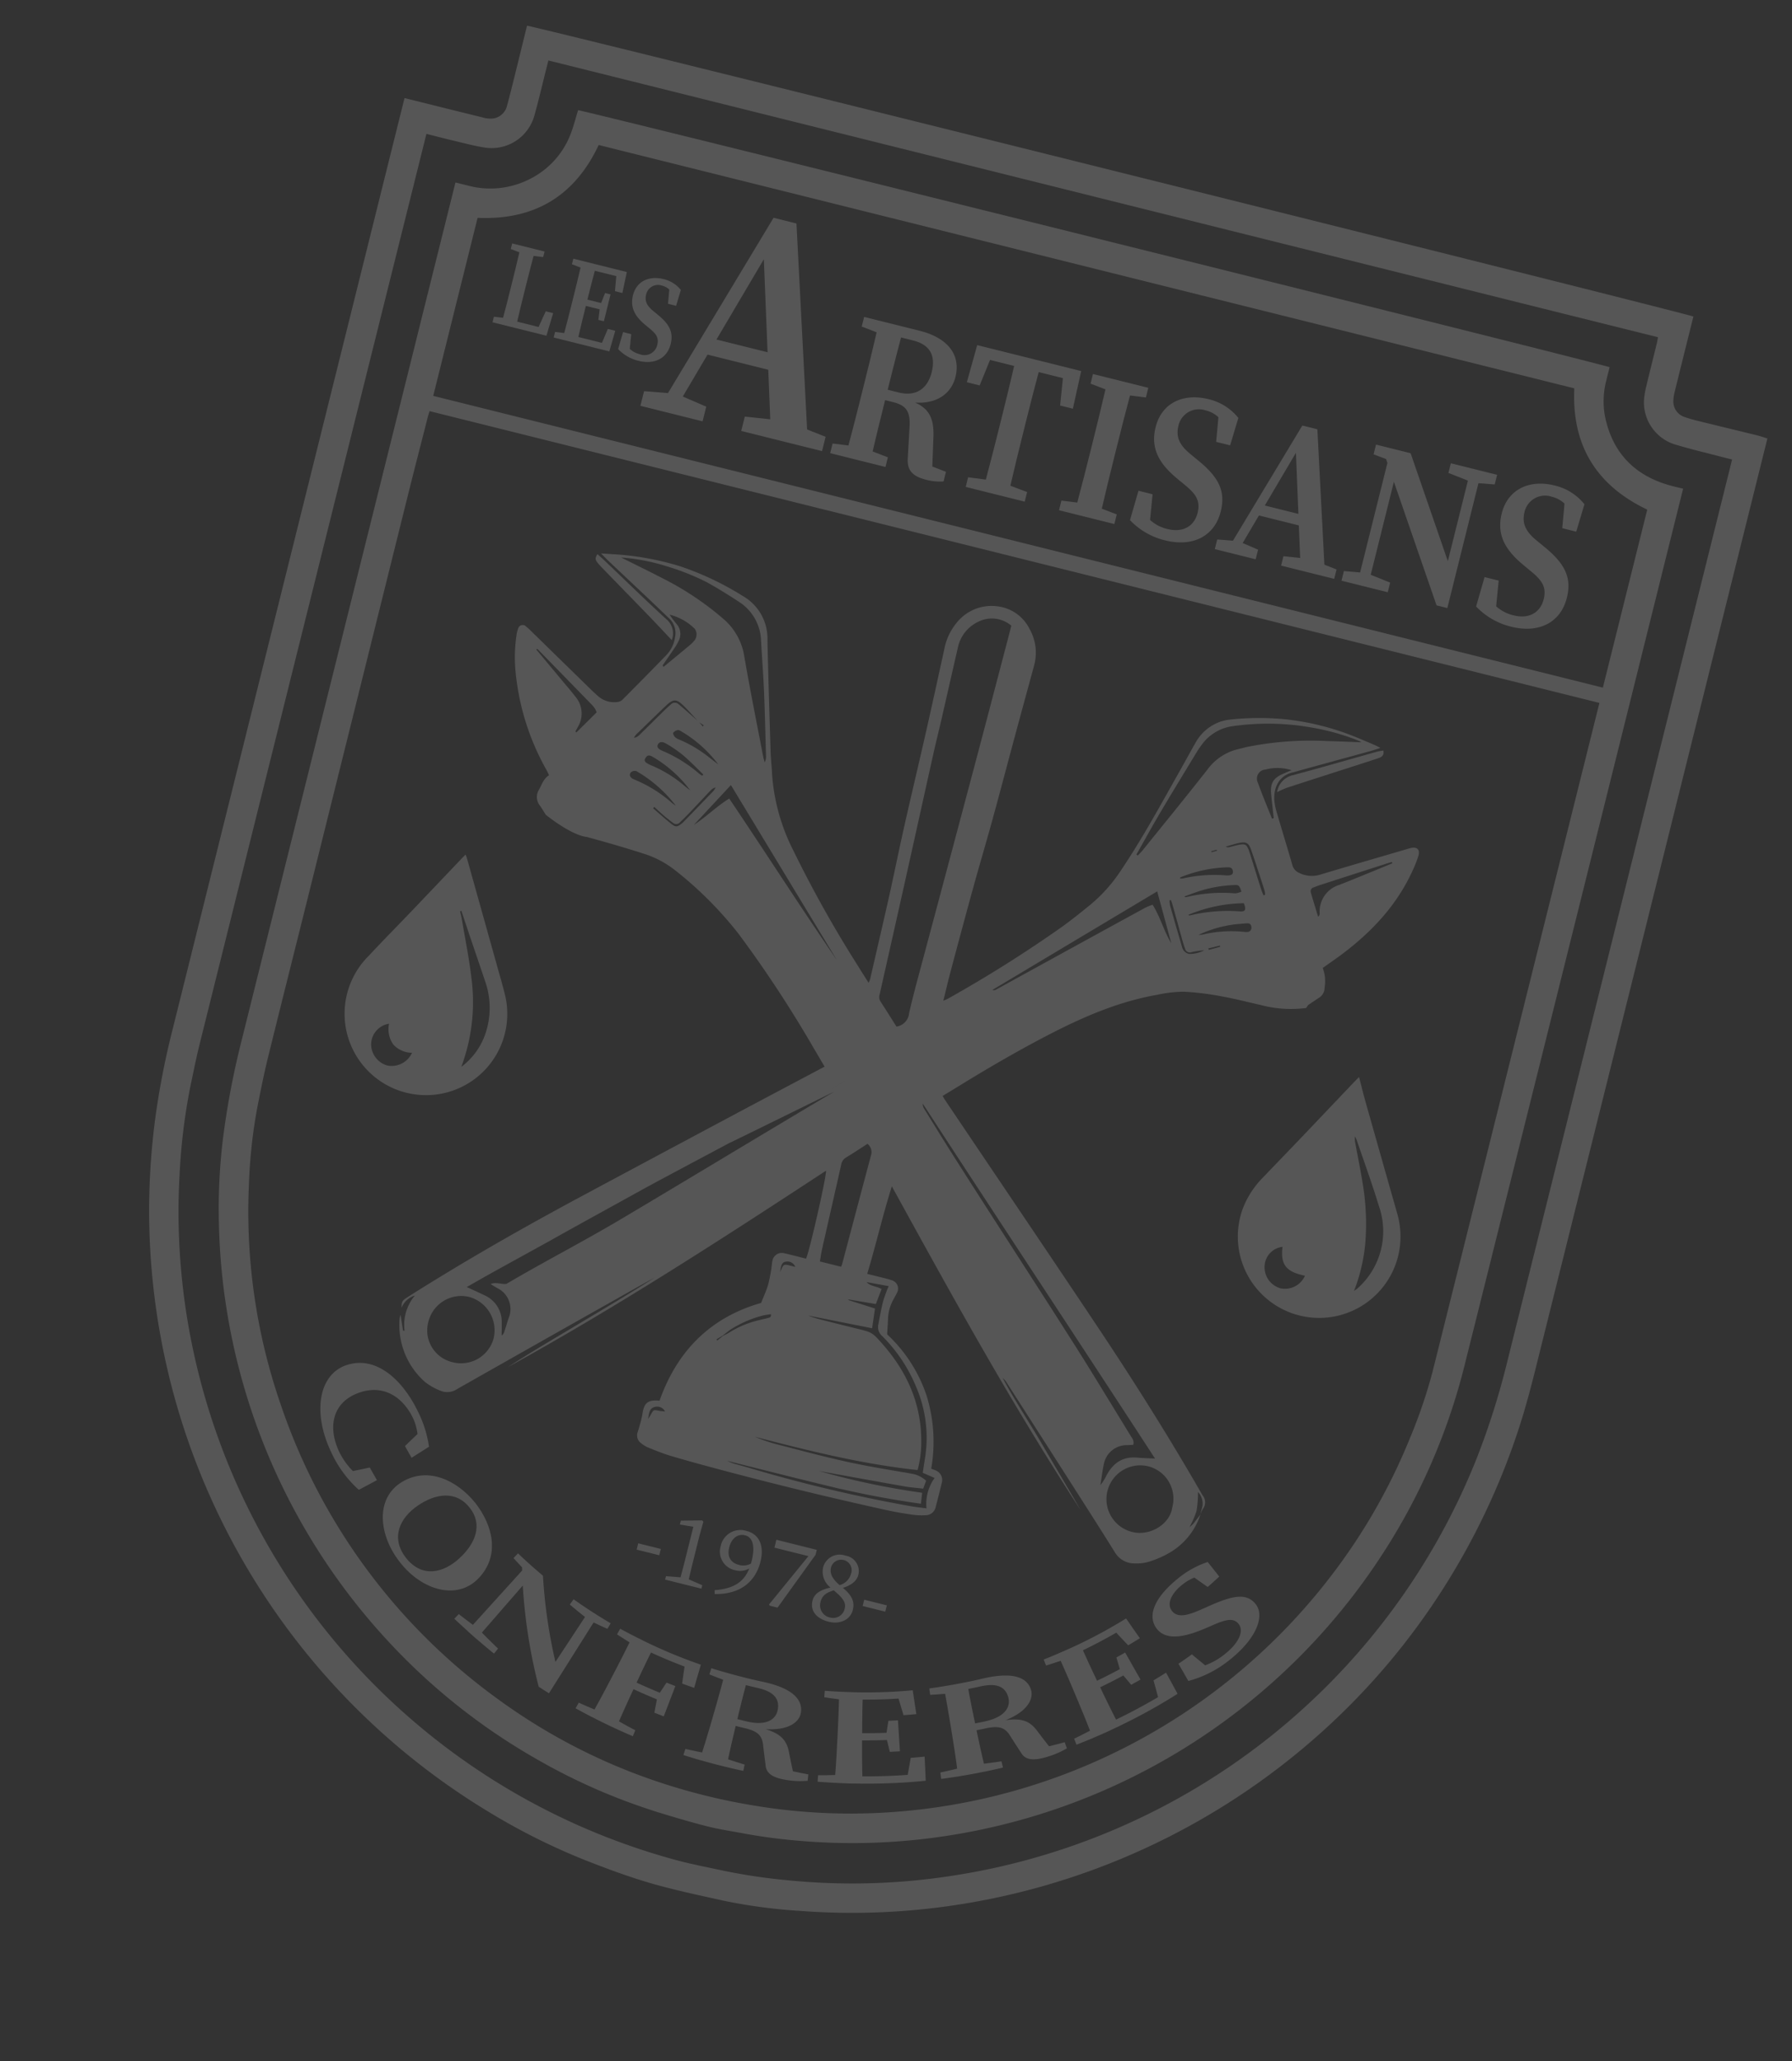 <svg xmlns="http://www.w3.org/2000/svg" xmlns:xlink="http://www.w3.org/1999/xlink" width="333.02" height="382.888" viewBox="0 0 333.02 382.888">
  <rect x="0" y="0" width="333.02" height="382.888" fill="#333333" stroke="none"/>
  <defs>
    <clipPath id="clip-path">
      <rect id="Rectangle_1" data-name="Rectangle 1" width="261.056" height="329.521" fill="#fff"/>
    </clipPath>
  </defs>
  <g id="logo_fond" data-name="logo fond" transform="translate(79.718) rotate(14)" opacity="0.172">
    <path id="Tracé_1" data-name="Tracé 1" d="M83.389,210.849h4.33v1.206h-4.33ZM93.9,203.844l.265.189-.076,2.693v5.48l.03,2.868,2.7.447v.659H89.868v-.659l2.683-.447.03-2.868v-6.816l-2.523.207v-.753Zm8.138,7.5a3.53,3.53,0,0,1-3.654-3.692,3.742,3.742,0,0,1,3.993-3.9c2.428,0,3.878,1.9,3.878,4.9,0,3.578-1.9,6.76-6.8,7.908l-.189-.7c3.434-1.129,4.921-2.851,5.279-5.472A3.494,3.494,0,0,1,102.036,211.34Zm.47-1.13a3,3,0,0,0,2.12-.778l.008-.446c0-3.051-.941-4.388-2.354-4.388-1.242,0-2.3.979-2.3,2.88C99.982,209.418,101.094,210.21,102.506,210.21Zm12.147-4.708h-6.513V204h7.739v.941L111.4,216.178h-1.487l-.189-.189Zm5.4,4.673a3.716,3.716,0,0,1-2.247-3.3,3.178,3.178,0,0,1,3.484-3.126,2.91,2.91,0,0,1,3.2,2.919c0,.863-.489,1.979-2.195,3,1.863.921,2.779,1.871,2.779,3.553,0,1.883-1.676,3.2-3.8,3.2-2.241,0-3.88-1.036-3.88-3.069C117.387,211.984,118.311,211.052,120.049,210.175Zm-1.156,3.067a2.3,2.3,0,0,0,2.41,2.354,2.187,2.187,0,0,0,2.241-2.279c0-1.09-.67-1.763-2.794-2.784C119.521,211.277,118.893,211.968,118.893,213.241Zm4.238-6.535a1.953,1.953,0,1,0-3.9-.207c0,.979.47,1.889,2.346,2.828A3.021,3.021,0,0,0,123.131,206.706Zm3.542,4.143H131v1.206h-4.332Z" transform="translate(23.699 57.905)" fill="#fff"/>
    <g id="Groupe_18" data-name="Groupe 18">
      <g id="Groupe_17" data-name="Groupe 17" clip-path="url(#clip-path)">
        <path id="Tracé_2" data-name="Tracé 2" d="M28.717,45.127h-4.1c-.035-1.912-.036-3.805-.036-5.427V38.308c0-1.93.008-3.858.041-5.77l1.786-.216V31.254H20.2v1.068l1.7.208c.033,1.907.042,3.836.042,5.778v1.229c0,1.731,0,3.628-.036,5.535L20.2,45.28v1.068H30.524l.2-4.37H29.3Z" transform="translate(5.741 8.882)" fill="#fff"/>
        <path id="Tracé_3" data-name="Tracé 3" d="M38.269,45.144H33.747c-.035-1.929-.042-3.881-.042-5.945h2.639l.248,1.96h1.049V36.018H36.592L36.328,38H33.7c0-1.87.009-3.716.042-5.535h4.117l.428,2.771h1.422l-.141-3.984H29.323v1.068l1.7.208c.033,1.925.042,3.858.042,5.778v.986c0,1.953-.009,3.881-.042,5.778l-1.7.208v1.068H39.978l.143-3.984H38.7Z" transform="translate(8.333 8.882)" fill="#fff"/>
        <path id="Tracé_4" data-name="Tracé 4" d="M48.023,42.36c0-2.222-1.052-3.508-3.692-4.744l-.876-.417c-1.342-.62-2.079-1.354-2.079-2.67A2.258,2.258,0,0,1,43.812,32.2a3.079,3.079,0,0,1,1.515.387l.407,2.624h1.549l.144-3.074a5.8,5.8,0,0,0-3.583-1.181c-2.837,0-4.809,1.626-4.809,4.3,0,2.421,1.4,3.756,3.639,4.825l.818.393c1.492.69,2.152,1.291,2.152,2.627a2.416,2.416,0,0,1-2.714,2.467,4.23,4.23,0,0,1-2.066-.509l-.4-2.728H38.9l-.122,3.285a7.7,7.7,0,0,0,4.184,1.2c3.137,0,5.061-1.772,5.061-4.457" transform="translate(11.021 8.798)" fill="#fff"/>
        <path id="Tracé_5" data-name="Tracé 5" d="M63.836,18.5H59.452L48.29,54.845l-4.4.727v2.81H55.8v-2.81L51.115,54.8l2.577-8.667H65.327l2.584,8.838-4.712.661v2.746H78.676V55.636l-3.664-.487ZM54.622,43.011l4.938-16.6,4.853,16.6Z" transform="translate(12.473 5.259)" fill="#fff"/>
        <path id="Tracé_6" data-name="Tracé 6" d="M90.136,48.023c-.682-3.393-1.89-5.1-4.894-5.629,4.335-.809,6.115-3.571,6.115-6.43,0-4.22-3.11-6.718-8.564-6.718h-10.6v1.847l2.943.36c.059,3.326.073,6.665.073,9.981v1.705c0,3.375-.014,6.7-.072,9.983l-2.945.358v1.847H82.782V53.481l-3.006-.366c-.055-3.2-.06-6.44-.06-9.816h1.511c2.5,0,3.585.882,4.107,3.792l1.041,5.471c.383,2.444,1.744,3.245,4.335,3.245a9.782,9.782,0,0,0,3.2-.479V53.481l-2.7-.338Zm-10.421-6.71c0-3.552.005-6.793.064-10.027h2.269c3.254,0,4.811,1.664,4.811,4.894,0,2.853-1.441,5.133-5.082,5.133Z" transform="translate(20.517 8.312)" fill="#fff"/>
        <path id="Tracé_7" data-name="Tracé 7" d="M101.436,29.247H89.1L88.9,36.4h2.457l.723-5.061H96.7c.06,3.363.074,6.738.074,10.092v1.705c0,3.366-.014,6.687-.072,9.958l-3.3.384v1.845h11.3V53.482L101.4,53.1c-.058-3.32-.072-6.653-.072-9.974V41.435c0-3.412.014-6.779.073-10.092h4.64l.723,5.061h2.445l-.191-7.157Z" transform="translate(25.264 8.312)" fill="#fff"/>
        <path id="Tracé_8" data-name="Tracé 8" d="M109.232,29.247h-2.91v1.848l2.943.358c.058,3.326.072,6.665.072,9.982v1.705c0,3.374-.014,6.7-.072,9.982l-2.943.36v1.845h10.6V53.482l-2.956-.357c-.058-3.327-.072-6.669-.072-10V41.435c0-3.375.014-6.7.072-9.985l2.956-.356V29.247h-7.69Z" transform="translate(30.216 8.312)" fill="#fff"/>
        <path id="Tracé_9" data-name="Tracé 9" d="M126.232,40.238l-1.512-.72c-2.322-1.071-3.594-2.339-3.594-4.614a3.9,3.9,0,0,1,4.208-4.02,5.3,5.3,0,0,1,2.618.659l.7,4.542h2.676l.249-5.313a10.008,10.008,0,0,0-6.191-2.041c-4.9,0-8.31,2.809-8.31,7.432,0,4.184,2.421,6.493,6.289,8.338l1.413.678c2.58,1.192,3.718,2.231,3.718,4.541,0,2.59-1.775,4.262-4.687,4.262a7.251,7.251,0,0,1-3.566-.849l-.7-4.744h-2.7l-.211,5.677a13.31,13.31,0,0,0,7.23,2.069c5.421,0,8.744-3.062,8.744-7.7,0-3.84-1.818-6.061-6.379-8.2" transform="translate(33.148 8.165)" fill="#fff"/>
        <path id="Tracé_10" data-name="Tracé 10" d="M142.667,29.15h-2.882l-7.337,23.882-2.891.478v1.847h7.826V53.51l-3.078-.5,1.694-5.7h7.646l1.7,5.808-3.095.435v1.8h10.171v-1.8l-2.408-.32Zm-6.056,16.105,3.245-10.909,3.19,10.909Z" transform="translate(36.82 8.284)" fill="#fff"/>
        <path id="Tracé_11" data-name="Tracé 11" d="M166.749,29.247h-3.858v1.848l3.858.509V47.025L155.187,29.247h-6.626v1.861l2.461.291.416.64v20.97l-2.988.474v1.845h8.86V53.482l-3.858-.53V35.136L166.7,55.5h2.066V31.592l2.987-.5V29.247h-5Z" transform="translate(42.189 8.312)" fill="#fff"/>
        <path id="Tracé_12" data-name="Tracé 12" d="M177.847,40.238l-1.511-.72c-2.322-1.071-3.593-2.339-3.593-4.614a3.9,3.9,0,0,1,4.208-4.02,5.306,5.306,0,0,1,2.618.659l.7,4.542h2.678l.249-5.313a10.018,10.018,0,0,0-6.192-2.041c-4.9,0-8.31,2.809-8.31,7.432,0,4.184,2.422,6.493,6.29,8.338l1.411.678c2.581,1.192,3.719,2.231,3.719,4.541,0,2.59-1.776,4.262-4.687,4.262a7.251,7.251,0,0,1-3.566-.849l-.7-4.744h-2.7l-.209,5.677a13.3,13.3,0,0,0,7.229,2.069c5.421,0,8.745-3.062,8.745-7.7,0-3.84-1.818-6.061-6.38-8.2" transform="translate(47.817 8.165)" fill="#fff"/>
        <path id="Tracé_13" data-name="Tracé 13" d="M42.8,213.561a13.151,13.151,0,0,1-3.245-2.749c-3.273-3.889-3.567-8.589.6-11.495,4.188-2.918,8.279-1.324,11.022,1.9a9.516,9.516,0,0,1,1.605,2.767c-.578.9-1.154,1.811-1.718,2.726q.85.925,1.718,1.82,1.321-1.391,2.647-2.78a21.665,21.665,0,0,0-3.619-5.894c-4.247-5.055-9.991-8.1-14.776-5.2-4.771,2.878-4.27,10.135,1.067,16.558a21.293,21.293,0,0,0,6.608,5.459q1.42-1.279,2.834-2.561-.938-.963-1.857-1.955c-.957.476-1.924.939-2.892,1.4" transform="translate(9.594 55.001)" fill="#fff"/>
        <path id="Tracé_14" data-name="Tracé 14" d="M66.662,223.441c2.95-5.1.2-10.227-3.95-13.458-4.181-3.169-10.094-4.552-14.16-.5-4.175,4.163-1.83,10.718,3.326,14.645,5.133,3.976,11.913,4.294,14.784-.687m-4.337-2.762c-2.22,3.352-5.789,5.256-9.607,2.353-3.794-2.95-2.945-6.953-.28-9.963,2.678-3.036,6.237-4.482,9.44-2,3.219,2.452,2.68,6.23.447,9.607" transform="translate(13.188 58.823)" fill="#fff"/>
        <path id="Tracé_15" data-name="Tracé 15" d="M85.485,223.956c.925.187,1.849.37,2.775.529.113-.384.227-.767.34-1.151q-1.863-.547-3.7-1.175l-.339-.114q-1.876-.645-3.727-1.368-.222.559-.442,1.116c1.086.544,2.19,1.058,3.3,1.56l-3.317,9.429A94.963,94.963,0,0,1,74.252,217.8q-2.787-1.352-5.5-2.9-.3.526-.6,1.05c.645.44,1.3.858,1.961,1.283.05.187.1.375.157.562l-6.442,12.018c-1.012-.424-2.021-.851-3.024-1.309l-.6,1.04c.962.553,1.94,1.067,2.916,1.587l-.012.022c.4.212.794.415,1.192.622l.38.2c.137.071.272.144.41.213l.005-.012c1.27.645,2.545,1.275,3.835,1.867.167-.363.336-.726.5-1.089-1.228-.691-2.439-1.414-3.637-2.152q2.633-5.161,5.264-10.322A98.576,98.576,0,0,0,78.473,238q1.071.374,2.148.724.547-1.66,1.093-3.321,1.886-5.723,3.77-11.446" transform="translate(17.111 61.071)" fill="#fff"/>
        <path id="Tracé_16" data-name="Tracé 16" d="M88.619,222.811c-1.268-.285-2.534-.577-3.79-.916l-.316,1.157c.867.315,1.747.591,2.622.88-.456,2.121-.953,4.243-1.46,6.346-.086.358-.173.718-.259,1.077-.511,2.12-1.03,4.211-1.587,6.258-1.049-.169-2.1-.325-3.145-.526l-.316,1.157c1.024.276,2.052.534,3.082.781v0c.073.017.148.03.221.046q2.24.53,4.5.963c.123.023.244.055.367.078v-.005c1.131.214,2.264.416,3.4.595q.094-.591.19-1.184c-1.124-.262-2.235-.569-3.348-.867.344-2.1.738-4.221,1.171-6.458q2.333.445,4.68.785.062,1.258.136,2.514.928.129,1.858.241l.732-5.983q-.876-.1-1.75-.226-.374,1.065-.756,2.127-2.329-.333-4.642-.778c.4-2.056.805-4.084,1.243-6.072q3.327.63,6.686,1.021c.107,1.058.211,2.118.333,3.176q1.179.129,2.359.231.077-2.238.163-4.473a94.048,94.048,0,0,1-9.768-1.391c-.871-.171-1.738-.362-2.6-.557" transform="translate(22.84 63.061)" fill="#fff"/>
        <path id="Tracé_17" data-name="Tracé 17" d="M117.615,239.163c-.511-1.047-1.021-2.095-1.51-3.148-.957-2.128-2.274-3.062-5.315-3.219,4.329-.795,5.86-2.883,5.618-4.7-.369-2.737-3.4-3.909-8.388-3.708-1.307.049-2.615.05-3.923.045q-.965,0-1.93-.028c-1.3-.032-2.593-.072-3.889-.157l-.08,1.2c.907.137,1.82.238,2.73.349-.027,2.169-.092,4.346-.175,6.506-.014.37-.028.74-.04,1.108-.083,2.179-.177,4.329-.318,6.445-1.057.039-2.114.091-3.173.1-.026.4-.054.8-.08,1.2,1.053.069,2.107.121,3.162.161v0c.089,0,.177,0,.267,0q2.279.079,4.563.067c.1,0,.2.005.3,0v0c1.074-.009,2.148-.03,3.222-.069l-.048-1.2c-1.076-.039-2.148-.123-3.221-.194-.077-2.073-.108-4.171-.125-6.362.507,0,1.018.005,1.526-.005,2.527-.063,3.639.425,4.3,2.283q.653,1.739,1.336,3.471c.521,1.549,2.051,1.978,4.866,1.66a15.107,15.107,0,0,0,3.421-.762l-.177-1.187c-.973.069-1.943.1-2.914.141m-12.368-6.9c-.017-2.306-.024-4.413.013-6.515.705-.005,1.411.005,2.115-.017,3.024-.1,4.555.831,4.731,2.929.154,1.834-1.155,3.474-4.8,3.588-.686.019-1.372.009-2.057.014" transform="translate(27.607 63.73)" fill="#fff"/>
        <path id="Tracé_18" data-name="Tracé 18" d="M135.692,231.717q-1.217.441-2.443.851c.087,1.063.154,2.13.226,3.2q-4.014,1.312-8.107,2.305c-.579-2.089-1.116-4.217-1.668-6.472,1.495-.362,2.983-.753,4.463-1.181.349.668.7,1.334,1.053,2q.9-.266,1.8-.548-.875-2.751-1.75-5.5-.848.266-1.7.516.1,1.123.2,2.249-2.179.63-4.379,1.158c-.5-2.044-.981-4.067-1.416-6.067q3.238-.786,6.426-1.8c.544.926,1.086,1.853,1.645,2.771q1.135-.37,2.26-.769-.865-2.067-1.721-4.136a93.073,93.073,0,0,1-9.393,2.744c-.873.207-1.749.39-2.626.573-1.269.262-2.54.518-3.818.728.065.394.132.788.2,1.183.914-.072,1.83-.184,2.746-.281.473,2.118.908,4.252,1.327,6.375.072.362.144.726.214,1.088.422,2.139.826,4.255,1.175,6.346-1.024.279-2.042.569-3.073.818l.2,1.183c1.043-.171,2.083-.361,3.122-.561v0c.085-.015.168-.039.253-.055.765-.149,1.529-.3,2.292-.467.614-.134,1.224-.288,1.835-.431.232-.055.469-.1.7-.153l0-.012c2.639-.64,5.26-1.368,7.853-2.2q1.709-.551,3.4-1.16-.634-2.148-1.282-4.292" transform="translate(32.608 62.607)" fill="#fff"/>
        <path id="Tracé_19" data-name="Tracé 19" d="M153.53,225.833c-.922-.718-1.842-1.438-2.744-2.173-1.794-1.5-3.416-1.755-6.289-.562,3.652-2.622,4.18-5.209,3.175-6.745-1.51-2.315-4.827-2.006-9.332.353-1.184.615-2.386,1.184-3.592,1.745q-.888.414-1.784.808c-1.2.529-2.408,1.052-3.628,1.528l.439,1.116c.887-.262,1.767-.566,2.651-.857.905,1.974,1.777,3.972,2.63,5.963.145.34.292.681.437,1.02.859,2.006,1.7,3.991,2.472,5.966-.952.489-1.9.991-2.864,1.451l.439,1.117q1.491-.582,2.965-1.211v0c.082-.035.162-.076.244-.11q2.125-.907,4.219-1.91c.091-.044.185-.081.276-.126v0c.984-.475,1.964-.961,2.936-1.467q-.279-.532-.556-1.063c-1.011.435-2.033.824-3.051,1.226-.958-1.842-1.887-3.727-2.841-5.7.466-.225.937-.435,1.4-.668,2.3-1.157,3.535-1.206,4.943.185q1.345,1.287,2.72,2.553c1.143,1.171,2.739.887,5.206-.656a15.772,15.772,0,0,0,2.837-2.223q-.335-.5-.672-1c-.871.5-1.755.961-2.636,1.433m-12.476-1.7c-.624.316-1.258.6-1.886.905-1.006-2.079-1.917-3.98-2.784-5.9.647-.312,1.3-.607,1.94-.935,2.742-1.409,4.555-1.247,5.616.575.931,1.59.421,3.656-2.886,5.351" transform="translate(36.757 61.036)" fill="#fff"/>
        <path id="Tracé_20" data-name="Tracé 20" d="M165.127,212.675c.534.931,1.054,1.872,1.576,2.811q-3.186,3.126-6.567,5.937c-1.433-1.631-2.842-3.316-4.32-5.107q1.855-1.539,3.65-3.173c.611.444,1.221.887,1.836,1.325q.726-.67,1.442-1.356l-3.981-4.184q-.676.649-1.363,1.282.576.973,1.143,1.953-1.761,1.608-3.583,3.114c-1.341-1.626-2.652-3.241-3.913-4.857q2.678-2.223,5.218-4.672c.9.586,1.806,1.172,2.72,1.744q.9-.884,1.782-1.8-1.691-1.47-3.372-2.947a91.508,91.508,0,0,1-7.587,6.965c-.72.591-1.452,1.16-2.187,1.726-1.066.822-2.136,1.637-3.23,2.407q.345.491.688.982c.817-.479,1.618-1,2.425-1.508,1.346,1.705,2.665,3.443,3.962,5.178.222.3.443.592.665.889,1.307,1.746,2.585,3.48,3.805,5.218-.83.719-1.65,1.451-2.5,2.143l.688.982q1.341-.942,2.656-1.931v0c.072-.054.141-.114.213-.168.646-.487,1.291-.976,1.928-1.478.514-.406,1.017-.831,1.526-1.247.191-.158.39-.3.58-.46l-.008-.009c2.181-1.812,4.311-3.711,6.372-5.72q1.358-1.323,2.678-2.7-1.51-1.657-3.028-3.3-.948,1-1.916,1.961" transform="translate(41.035 57.62)" fill="#fff"/>
        <path id="Tracé_21" data-name="Tracé 21" d="M175.958,197.2c-2.121-1.354-4.42-.249-8.48,2.981q-.678.528-1.361,1.042c-2.08,1.581-3.582,2.075-4.717,1.134-1.265-1.066-.809-3.106.642-5.044a8.89,8.89,0,0,1,1.943-1.94c.943.37,1.884.738,2.832,1.094q.823-1.181,1.616-2.395-1.37-1.058-2.743-2.109a17.322,17.322,0,0,0-4.73,4.463c-2.951,3.937-3.894,7.606-1.684,9.662,2,1.822,4.874.958,8.49-1.7q.659-.485,1.315-.988c2.368-1.853,3.659-2.577,4.893-1.712,1.381.949,1.071,3.353-1.049,6.1a12.712,12.712,0,0,1-3.053,2.914c-.961-.455-1.921-.911-2.873-1.379q-.99,1.165-2.009,2.294,1.287,1.329,2.565,2.663a20.841,20.841,0,0,0,6.512-5.681c4-5.2,4.439-9.837,1.89-11.393" transform="translate(44.92 54.554)" fill="#fff"/>
        <path id="Tracé_22" data-name="Tracé 22" d="M261.047,20.14V18.854c-.76-.039-1.406-.1-2.053-.1-3.718.013-7.437.048-11.154.058-.9,0-1.8-.015-2.692-.1a3.014,3.014,0,0,1-2.749-2.4,7.665,7.665,0,0,1-.168-1.7c-.013-4.371-.008-8.744-.008-13.115V.207C240.747-.081,20.168-.065,18.84.224c0,.407,0,.848,0,1.288.009,2.819.026,5.638.026,8.458,0,1.879,0,3.759-.039,5.638a3.1,3.1,0,0,1-1.956,2.874,5.137,5.137,0,0,1-2.034.27c-4.536.026-9.07.019-13.606.022-.356,0-.713,0-1.232,0v1.666q.006,23.535.013,47.07.006,64.6.022,129.2A148.142,148.142,0,0,0,.91,213.941a133.292,133.292,0,0,0,2.856,16.135A130.612,130.612,0,0,0,92.576,324a119.655,119.655,0,0,0,19.214,4.252c4.243.557,8.514,1.036,12.785,1.2,4.645.176,9.308-.006,13.959-.123a99.967,99.967,0,0,0,14.221-1.594,128.5,128.5,0,0,0,24.972-6.905,131.014,131.014,0,0,0,61.429-49.3,128.805,128.805,0,0,0,15.15-30.922,130.987,130.987,0,0,0,6.435-32.562c.254-3.7.306-7.428.307-11.143q.019-88.376,0-176.754M254.511,215.35A125.307,125.307,0,0,1,177.573,315a120.674,120.674,0,0,1-28.146,7.727,108.233,108.233,0,0,1-12.3,1.206c-3.142.1-6.29.28-9.43.2A125.128,125.128,0,0,1,17.722,253.057,122.874,122.874,0,0,1,7.812,222.9,110.359,110.359,0,0,1,5.8,206.514c-.1-2.693-.232-5.387-.232-8.08q-.021-86.179-.01-172.356v-1.83c2.12,0,4.039.019,5.957-.006,1.754-.022,3.519.006,5.261-.162A8.244,8.244,0,0,0,24.2,16.127c.091-3.062.036-6.128.046-9.192,0-.44,0-.881,0-1.407H236.767c.023.425.064.853.067,1.28.012,2.738-.005,5.476.031,8.214a13.939,13.939,0,0,0,.248,2.679,8.2,8.2,0,0,0,7.224,6.367c3.176.185,6.367.122,9.552.166.524.006,1.048,0,1.738,0v44.69q0,64.234,0,128.47a141.118,141.118,0,0,1-1.117,17.956" transform="translate(0 0)" fill="#fff"/>
        <path id="Tracé_23" data-name="Tracé 23" d="M245.235,30.267V28.835c-.966,0-1.775.022-2.583,0-6.838-.216-11.808-3.353-14.767-9.549a15.349,15.349,0,0,1-1.364-6.543c-.009-.842,0-1.685,0-2.5-2.12-.265-196.631-.187-197.55.05-.074,1.431-.086,2.859-.234,4.273a15.6,15.6,0,0,1-5.729,10.6A16.118,16.118,0,0,1,12.35,28.834c-.687.005-1.374,0-2.245,0v1.657q0,17.038.005,34.077,0,64.662-.008,129.324a152.864,152.864,0,0,0,.922,16.62,105.755,105.755,0,0,0,2.766,14.913,117.793,117.793,0,0,0,48.727,68.693A115.33,115.33,0,0,0,95.759,309.4a111.5,111.5,0,0,0,18.23,3.576c2.148.227,4.3.423,6.463.533,3.015.154,6.037.286,9.056.292,2.16,0,4.321-.213,6.481-.339A104.6,104.6,0,0,0,147.05,312.2a114.324,114.324,0,0,0,20.586-5.362,117.754,117.754,0,0,0,71.35-72.716,115.64,115.64,0,0,0,6.235-37.384q.058-77.716.015-155.434ZM15.687,34.216c10.25-2.089,16.507-8.188,18.563-18.575H221.107c2.064,10.343,8.283,16.489,18.6,18.578V68.3H15.687ZM239.77,72.6q0,63.254-.032,126.509a93.574,93.574,0,0,1-1.1,13.163,109.363,109.363,0,0,1-6.963,25.816A112.692,112.692,0,0,1,155.2,304.918a108.628,108.628,0,0,1-17.352,2.951,114.023,114.023,0,0,1-15.3.365,109.281,109.281,0,0,1-37.117-8.15A111.618,111.618,0,0,1,33.543,257a109.675,109.675,0,0,1-15.657-38.313,95.655,95.655,0,0,1-1.961-14.54c-.143-3.018-.289-6.038-.3-9.059-.031-10.828.005-21.657,0-32.485q-.013-37.326-.039-74.654c0-5.189.044-10.379.072-15.568,0-.36.035-.72.059-1.17H239.77V72.6" transform="translate(2.871 2.862)" fill="#fff"/>
        <path id="Tracé_24" data-name="Tracé 24" d="M35.877,98.311a45.993,45.993,0,0,0,10.166,16.728c.211.232.4.479.649.772-.86.891-.882,2.023-1.174,3.074a2.559,2.559,0,0,0,.909,2.83c.494.439.962.909,1.442,1.365,0,0,5.431,2.556,8.391,2.161,3.591.078,7.184.2,10.767.443a18.366,18.366,0,0,1,6.526,1.527,69.438,69.438,0,0,1,14.455,8.681,221.8,221.8,0,0,1,18.558,17.1c.964.976,1.92,1.96,2.9,2.955-4.835,4.346-9.612,8.625-14.373,12.923Q82.762,180,70.458,191.155c-7.366,6.719-14.6,13.58-21.587,20.7-1.46,1.486-2.915,2.978-4.341,4.5-.744.792-.753.985-.512,2.109a3.914,3.914,0,0,1,1.865-2.847,8.433,8.433,0,0,0-.285,6.8l-.28.062c-.381-.9-.763-1.806-1.151-2.728a3.8,3.8,0,0,0-.023.384,3.089,3.089,0,0,0,.044.487,14.054,14.054,0,0,0,7.394,10.123,11.375,11.375,0,0,0,3.151.88,3.27,3.27,0,0,0,2.982-1.065q12.793-12.159,25.616-24.287c1.669-1.583,3.352-3.153,5.029-4.73-3.66,3.912-7.487,7.65-11.271,11.431s-7.6,7.489-11.242,11.384c16.991-15.751,32.787-32.671,48.563-49.725.362,1.336.638,15.734.338,16.757-1.363,0-2.749-.028-4.133.009a1.764,1.764,0,0,0-1.829,1.867c0,.444.109.889.14,1.336a27.787,27.787,0,0,1,.163,3.162c-.055,1.193-.285,2.38-.447,3.625-8.518,4.9-12.986,12.454-13.925,22.19-2.154.316-2.714,1.088-2.48,3.248a16.178,16.178,0,0,1,.017,1.949c-.008.489-.04.979-.067,1.468a1.777,1.777,0,0,0,1.154,1.839,5.3,5.3,0,0,0,1.391.443c1.454.2,2.913.421,4.375.489,2.9.135,5.8.2,8.7.248q16.487.293,32.97-.178c1.508-.045,3.017-.162,4.518-.315a12.142,12.142,0,0,0,2.512-.5,1.919,1.919,0,0,0,1.485-1.885c.009-1.592.033-3.185.008-4.777a1.9,1.9,0,0,0-1.613-1.871c-.272-.057-.553-.071-.926-.114a29.012,29.012,0,0,0-4.115-12.963,27.407,27.407,0,0,0-9.869-9.273c-.19-1.013-.342-1.892-.521-2.762a7.9,7.9,0,0,1,.042-3.639c.123-.474.259-.945.358-1.424a1.615,1.615,0,0,0-1.537-2.133c-.975-.08-1.96-.037-2.94-.046-.518,0-1.035,0-1.714,0,.28-5.618.152-11.1.511-16.883,15.915,17.186,31.639,34.134,48.6,49.867-3.315-3.416-6.661-6.8-9.986-10.207-3.308-3.388-6.822-6.571-10.009-10.081a3,3,0,0,1,.9.614q6.821,6.434,13.637,12.874c4.509,4.269,9.034,8.525,13.5,12.843a4.179,4.179,0,0,0,4.151,1.115,7.89,7.89,0,0,0,2.386-.9,18.84,18.84,0,0,0,3.209-2.43,12.791,12.791,0,0,0,4-8.427c-.218.511-.428,1.025-.657,1.531a5.124,5.124,0,0,1-.749,1.248,18.057,18.057,0,0,0,.546-3.209,21.944,21.944,0,0,0-.587-3.515,3.176,3.176,0,0,1,1.431,2.287c.026.566-.01,1.134-.018,1.7a7.464,7.464,0,0,1,.27-1.282,1.975,1.975,0,0,0-.687-2.279c-8.527-8.87-17.4-17.383-26.5-25.657-12.576-11.433-25.233-22.776-37.854-34.161-.167-.152-.312-.329-.487-.514.867-.876,1.672-1.682,2.471-2.5,4.547-4.642,9.2-9.169,14.09-13.458,5.364-4.708,11.012-9,17.582-11.912a23.893,23.893,0,0,1,4.68-1.761,52.031,52.031,0,0,1,7.036-.855c2.525-.17,5.064-.144,7.6-.2a21.721,21.721,0,0,0,8.137-1.505l.226-.623c.5-.55,1.067-1.188,1.646-1.816a2.155,2.155,0,0,0,.541-2.035,7.075,7.075,0,0,0-1.219-3.484c1.043-1.224,2.048-2.348,2.992-3.52,4.4-5.453,7.686-11.446,8.9-18.436a19.37,19.37,0,0,0,.316-2.547c.048-1.214-.645-1.622-1.718-1.074-.29.148-.569.318-.851.484-4.758,2.785-9.526,5.553-14.266,8.368a5.249,5.249,0,0,1-3.877.655,2.2,2.2,0,0,1-1.617-1.134c-1.694-2.937-3.453-5.834-5.162-8.761a10.8,10.8,0,0,1-.986-2.1c-.72-2.227-.275-4.668,2.121-5.86.365-.181.708-.407,1.062-.607q5.981-3.359,11.96-6.721c.489-.275.959-.583,1.639-1-.534-.123-.833-.212-1.138-.259-1.491-.236-2.979-.479-4.474-.684a48.08,48.08,0,0,0-12.825.057,50,50,0,0,0-10.177,2.624,7.883,7.883,0,0,0-2.282,1.37,8.4,8.4,0,0,0-2.684,4.3c-.527,1.844-1,3.7-1.509,5.55-1.951,7.037-3.764,14.115-6.273,20.986a28.646,28.646,0,0,1-3.953,7.434c-1.321,1.764-2.66,3.521-4.082,5.2a240.558,240.558,0,0,1-17.389,18.123,6.646,6.646,0,0,1-.677.509c0-2.019-.028-3.972.005-5.925.089-5.311.181-10.622.313-15.932.109-4.369.308-8.735.412-13.1.126-5.309.188-10.619.29-15.929.087-4.533.193-9.066.29-13.6a8.924,8.924,0,0,0-2.439-6.363,7.665,7.665,0,0,0-6.8-2.671,8.3,8.3,0,0,0-6.706,4.93,10.772,10.772,0,0,0-.985,5.119c.144,5.227.306,10.452.417,15.68.13,6.045.189,12.092.326,18.137.1,4.41.307,8.817.414,13.227.128,5.269.2,10.539.3,15.81a5.147,5.147,0,0,1-.114.755c-1.086-1.041-2.065-1.965-3.027-2.906a220.519,220.519,0,0,1-16.439-17.5,36.879,36.879,0,0,1-7.329-12.906c-.4-1.369-.917-2.707-1.3-4.081-1.862-6.6-3.728-13.191-5.535-19.8a9.108,9.108,0,0,0-6.561-6.909A54.441,54.441,0,0,0,60.97,72.265a52.183,52.183,0,0,0-12.432.79l-2.445.447c.732.442,1.2.741,1.687,1.015q4.43,2.493,8.865,4.979c1.565.882,3.119,1.784,4.682,2.667a3.7,3.7,0,0,1,1.877,3.1,5.956,5.956,0,0,1-.781,3.651c-1.92,3.324-3.88,6.625-5.848,9.92a1.634,1.634,0,0,1-.8.691,4.552,4.552,0,0,1-3.574-.058c-.51-.258-1.017-.521-1.51-.81q-6.825-3.984-13.643-7.977a11.216,11.216,0,0,0-1.185-.638.864.864,0,0,0-1.336.715,5.258,5.258,0,0,0-.006,1.223,27.922,27.922,0,0,0,1.355,6.329m59.2,127.108c-1.018.046-1.018.037-1.307,1.066a7.278,7.278,0,0,1-.3.91c-.009-.866-.335-1.884.587-2.427a1.621,1.621,0,0,1,2.137.315c-.371.048-.741.119-1.113.136m94.541-123.768c.3-.211.592-.435.9-.628q5.76-3.587,11.524-7.165c.162-.1.336-.184.506-.275.054.064.108.128.161.193q-2.163,1.589-4.326,3.176c-1.415,1.034-2.824,2.077-4.255,3.088a5.172,5.172,0,0,0-2.268,6.056.766.766,0,0,1-.139.654c-.8-1.347-1.617-2.69-2.407-4.045a.74.74,0,0,1,.3-1.054M170.16,119.246a1.719,1.719,0,0,1-1.093-.317,2.086,2.086,0,0,1-.6-.753q-1.973-3.369-3.918-6.754a5.954,5.954,0,0,1-.353-.943l.256-.121c.2.334.419.661.611,1q1.684,2.972,3.363,5.946c.221.389.467.764.717,1.134a.927.927,0,0,0,1.347.387,12.643,12.643,0,0,1,2.22-.912,5.993,5.993,0,0,1-2.547,1.332m2.857-17.3c.434-.109.9-.271,1.2.248.229.4.247.792-.245,1.022a2.6,2.6,0,0,1-.7.214,26.448,26.448,0,0,0-7.638,2.485,2.2,2.2,0,0,1-.46.13c-.03.006-.071-.035-.107-.054.03-.064.041-.157.091-.191a25.237,25.237,0,0,1,7.861-3.854m-3.511-2.2.912-.523c.031.055.063.11.094.164l-.913.521-.092-.163m6.192,6.517a28.763,28.763,0,0,0-8.742,2.922c-.026.013-.072-.017-.277-.072.66-.447,1.229-.836,1.8-1.217a24.1,24.1,0,0,1,6.492-3.032c1.045-.311,1.058-.3,1.8.8a3.732,3.732,0,0,1-1.075.6m2.006,1.383c.762,1,.692,1.5-.326,1.646a30.389,30.389,0,0,0-8.959,3.04c-.019.01-.067-.04-.177-.109a27.908,27.908,0,0,1,9.462-4.577m-4.2,9.988c-.051-.083-.1-.166-.153-.249l1.958-1.029.108.207-1.913,1.071m6.117-4.951a3.144,3.144,0,0,1-.6.118,23.425,23.425,0,0,0-7.293,2.332,5.659,5.659,0,0,1-.764.25,22.7,22.7,0,0,1,6.2-3.564c.654-.226,1.306-.461,1.964-.673.553-.177.885-.01,1.034.489a.773.773,0,0,1-.544,1.047m.566-9.382c.261.414.524.827.76,1.255a3.96,3.96,0,0,1,.227.638l-.268.143c-.229-.321-.476-.629-.683-.963-1.067-1.736-2.123-3.48-3.185-5.219-.276-.452-.542-.913-.85-1.343-.613-.854-.891-.941-1.856-.527-.56.24-1.081.566-1.624.846a1.083,1.083,0,0,1-.81.137c.764-.434,1.508-.911,2.3-1.291,1.134-.546,1.689-.414,2.389.646,1.235,1.87,2.408,3.782,3.6,5.677m-1.162-20.781c-1.636,1.271-1.956,2.3-1.274,4.257.491,1.409,1.027,2.8,1.544,4.2l-.3.162c-1.393-1.944-2.836-3.856-4.16-5.847a1.687,1.687,0,0,1,.782-2.71,8.675,8.675,0,0,1,4.73-1.053c-.44.329-.885.652-1.319.989M158.6,94.992c1.27-4.258,2.607-8.5,3.922-12.741.121-.389.281-.765.433-1.144a8.546,8.546,0,0,1,4.971-4.94,46.416,46.416,0,0,1,14-3.223,42.7,42.7,0,0,1,9.271.267,4.366,4.366,0,0,1,.47.145c-2.182.461-4.212.867-6.232,1.323a60.01,60.01,0,0,0-14.14,4.647c-.546.276-1.08.575-1.622.859a9.846,9.846,0,0,0-4.5,4.961c-2.652,5.919-5.419,11.785-8.148,17.668a11.7,11.7,0,0,1-.6,1.015l-.257-.146c.808-2.9,1.572-5.808,2.431-8.69m2.97,14.415,4.868,8.706c-1.883-1.843-3.123-4.193-5.1-6.1a14,14,0,0,0-1.19.877q-7.931,7.306-15.843,14.63-3.689,3.411-7.371,6.827a.765.765,0,0,1-.656.231l25.292-25.172m30.4,110.432c.316,3-2.658,6.142-6.1,6.149a6.277,6.277,0,1,1,.1-12.552,6.207,6.207,0,0,1,6,6.4m-5.3-8.1c-1.219.236-2.238.469-3.27.629-2.693.419-4.125,2.1-4.741,4.635a8.6,8.6,0,0,1-.647,1.964c-.113-1.311-.289-2.62-.326-3.933a4.324,4.324,0,0,1,3.415-4.479c.344-.1.681-.217,1.021-.327.023-.809-.539-1.158-.954-1.568q-5.188-5.124-10.4-10.221c-7.451-7.28-30.167-28.36-37.623-35.636q-1.886-1.84-3.77-3.68a1.626,1.626,0,0,1-.537-.918c14.152,13.205,43.561,40.217,57.835,53.537m-75.525-18.852a1.551,1.551,0,0,1,2.026.469c-.349,0-.7,0-1.048,0-1.093,0-1.175.067-1.361,1.112-.03.16-.039.324-.062.525-.209-1.315-.1-1.834.444-2.106m-6.938,15.294c-.308.317-.659.593-.99.889q-.395.536-.792,1.071l-.2-.176.94-.946c.456-.562.869-1.165,1.374-1.68a20.464,20.464,0,0,1,5.073-3.8c.412-.217.858-.371,1.3-.559.232.582-.139.7-.4.842-.713.394-1.454.74-2.164,1.138a18.062,18.062,0,0,0-4.138,3.221m25.173-11.756c.122-1.017.235-1.973.352-2.95-1.056-.306-2.1.023-3.018-.578l4.168-.271a28.319,28.319,0,0,0-.321,2.973c-.006,1.506.105,3.013.189,4.518a2.194,2.194,0,0,0,1.241,1.82,28.667,28.667,0,0,1,8.3,7.518,23.9,23.9,0,0,1,4.857,12.368c.08.932.17,1.863.266,2.916l2.372.4a8.3,8.3,0,0,0-.1,5.839c-1.039.117-1.944.252-2.853.317a274.348,274.348,0,0,1-31.221.352c-.693-.03-1.388-.031-2.082-.055a9.691,9.691,0,0,1-1.944-.213c6.155,0,12.312.036,18.465-.01a176.443,176.443,0,0,0,18.427-.972c-.094-.686-.172-1.269-.276-2.028a141.928,141.928,0,0,1-19.578.715c4.357-.288,10.222-.664,16.085-1.071,1.134-.078,2.259-.279,3.5-.437.059-.556.112-1.059.166-1.567a5.371,5.371,0,0,0-2.782-.623c-4.07.294-8.141.659-12.217.772-4.694.13-9.394.041-14.09,0a31.288,31.288,0,0,1-3.76-.366c10.281.107,20.556.109,30.835-1.315a19.758,19.758,0,0,0-.615-5.291c-1.659-6.8-5.7-11.921-11.368-15.843-2.432-1.684-2.459-1.637-5.433-1.626q-3.492.011-6.983-.009a19.981,19.981,0,0,1-2.3-.159l12.128-.583c-.13-1.311-.244-2.46-.365-3.686-1.775-.113-3.476-.221-5.178-.327,0-.041-.006-.082-.009-.123l5.144-.4m-12.518-23.55a1.9,1.9,0,0,1,.561-1.529c1.1-1.093,2.134-2.241,3.245-3.42a1.979,1.979,0,0,1,1.153,1.947c-.126,6.944-.217,13.887-.321,20.831a5.609,5.609,0,0,1-.073.565h-4.054c-.058-.764-.145-1.492-.162-2.22-.121-5.391-.221-10.782-.349-16.173m.249-103.971a5.6,5.6,0,0,1,6.2-.84c0,.434,0,.869,0,1.3-.1,8.291-.193,16.583-.32,24.872q-.3,19.664-.643,39.326c-.048,2.981-.117,5.964-.05,8.943a2.768,2.768,0,0,1-1.672,2.992c-1.327-1.265-2.675-2.568-4.046-3.846a1.527,1.527,0,0,1-.437-1.211q-.243-10.841-.506-21.681c-.2-8.043-.421-16.085-.62-24.127-.055-2.246-.049-4.492-.09-6.738-.082-4.492-.189-8.983-.261-13.475a6.842,6.842,0,0,1,2.449-5.518M55.622,225.948a6.064,6.064,0,0,1-6.133-6.115,6.3,6.3,0,0,1,6.181-6.4A6.423,6.423,0,0,1,62,219.876a6.274,6.274,0,0,1-6.382,6.072m23-32.389c-5.575,5.453-11.119,10.307-16.679,15.774-.425.417-2.295.148-2.892.837.673.2,1.048.326,1.428.428a4.317,4.317,0,0,1,3.325,4.867c-.086.894-.1,1.793-.17,2.689a1.279,1.279,0,0,1-.315.778c-.186-.777-.357-1.558-.561-2.33a5.38,5.38,0,0,0-4.341-4.154c-1.108-.241-2.227-.431-3.56-.687,4.5-4.344,9.05-8.45,13.512-12.643,4.492-4.221,9.02-8.4,13.532-12.6,2.017-1.879,7.732-7.03,13.827-12.518,1.662-1.352,16.888-14.244,16.615-13.977-5.871,5.733-27.854,27.8-33.722,33.539m35.172-35.9c.014.013-.876.824-2.265,2.079.962-.876,1.743-1.591,2.265-2.079M61.457,111.447a1.042,1.042,0,0,1,.824-.293A24.988,24.988,0,0,1,70.9,115.59a7.334,7.334,0,0,1-.741-.281,24.96,24.96,0,0,0-7.972-2.567c-.964-.128-1.2-.827-.728-1.294m15.273-5.179q-1.1-.485-2.2-.97a23.346,23.346,0,0,0-5.934-1.758,2.377,2.377,0,0,1-.927-.275c-.235-.152-.559-.532-.5-.687a1.376,1.376,0,0,1,.719-.691c.221-.092.552.04.823.116a23.57,23.57,0,0,1,8.022,4.265M71.4,99.525l.943.345c-.044.081-.086.162-.128.243Zm-1.461,6.648c1.556.772,3.033,1.707,4.543,2.572l-.173.28c-.254-.1-.518-.185-.76-.307a25.565,25.565,0,0,0-7.519-2.4c-.848-.136-1.178-.421-1.107-.872.092-.591.613-.859,1.477-.589a24.012,24.012,0,0,1,3.539,1.316m2.874,6.013c-.4-.175-.8-.334-1.187-.528a23.307,23.307,0,0,0-7.046-2.232,5.135,5.135,0,0,1-.828-.205c-.339-.11-.584-.325-.483-.722s.267-.787.8-.758a2.181,2.181,0,0,1,.361.06,23.472,23.472,0,0,1,8.387,4.384m.248,5.957a4.479,4.479,0,0,1-.345.5c-.559.7-.854.858-1.685.489-1.393-.619-2.737-1.352-4.1-2.037.05-.1.1-.2.149-.3.733.394,1.456.806,2.2,1.179.616.308,1.253.578,1.886.849a.915.915,0,0,0,1.251-.428c.362-.591.737-1.174,1.079-1.776,1.008-1.771,2-3.553,3-5.326a1.719,1.719,0,0,1,.783-.758,3.794,3.794,0,0,1-.24.72q-1.978,3.446-3.981,6.879M106.9,136.2c-8.951-7.93-17.659-16.158-26.677-24.288-1.979,2.053-3.354,4.379-5.2,6.359,1.613-2.914,3.226-5.829,4.9-8.861L106.9,136.2m-57-62.868a37.133,37.133,0,0,1,8.646-.466,44.257,44.257,0,0,1,7.988,1.085c2.24.606,4.459,1.311,6.647,2.084a8.884,8.884,0,0,1,5.717,6.1c.908,2.922,1.88,5.823,2.743,8.757,1.139,3.872,2.2,7.768,3.291,11.655a2.305,2.305,0,0,1,.058,1.256c-.2-.375-.42-.742-.6-1.128-2.638-5.7-5.337-11.382-7.871-17.131a11.423,11.423,0,0,0-5.405-5.738A55.171,55.171,0,0,0,58.249,75.2c-2.771-.666-5.564-1.248-8.347-1.867m13.776,13.7A9.495,9.495,0,0,0,64,85.852a2.784,2.784,0,0,0-1.106-3.023,17.693,17.693,0,0,1-1.686-1.375A10.04,10.04,0,0,1,66.4,82.883a1.83,1.83,0,0,1,.339,2.326,6.342,6.342,0,0,1-.586.932q-1.838,2.508-3.692,5l-.23-.231c.483-1.294.973-2.585,1.443-3.883m-3.159,17.62c1.392-2.249,2.778-4.5,4.2-6.728.927-1.446,1.529-1.6,3.023-.727,1.115.65,2.175,1.392,3.254,2.1-.728-.375-1.454-.753-2.183-1.125-.65-.331-1.3-.664-1.957-.98a1.016,1.016,0,0,0-1.383.393c-.352.5-.684,1.012-1,1.531-1.108,1.8-2.2,3.614-3.313,5.414a1.651,1.651,0,0,1-.832.718,2.478,2.478,0,0,1,.19-.6m-21.7-11.024c.027-.024.082-.06.1-.05q6.147,3.793,12.287,7.595a6,6,0,0,1,.78.589,5.048,5.048,0,0,1,.471.582c-.917,1.506-1.84,3.026-2.765,4.543l-.207-.134c.078-.311.153-.623.235-.932a4.8,4.8,0,0,0-1.794-5.332c-1.02-.817-2.095-1.563-3.149-2.336q-3.009-2.2-6.016-4.4c.033-.076.039-.11.059-.13" transform="translate(9.802 18.513)" fill="#fff"/>
        <path id="Tracé_25" data-name="Tracé 25" d="M170.808,120.007q-3.383,5.96-6.764,11.921c-1.717,3.013-3.46,6.013-5.177,9.025a16.646,16.646,0,0,0-2.317,6.905,15.116,15.116,0,1,0,30.177,1.388,15.345,15.345,0,0,0-2.17-7.918q-5.336-9.287-10.658-18.579c-.746-1.306-1.442-2.64-2.265-4.153-.335.571-.587.988-.827,1.41m-3.883,40.207a4.074,4.074,0,0,1-3.838-3.336,3.757,3.757,0,0,1,2.38-4.231c.39,3.294,1.777,4.362,5.342,4.194a4.038,4.038,0,0,1-3.883,3.374M174.1,130.15c2.317,3.6,4.718,7.15,6.918,10.821a14.161,14.161,0,0,1-.182,15.819,7.413,7.413,0,0,1-.5.588,32.092,32.092,0,0,0-.125-9.183,45.21,45.21,0,0,0-2.972-10.186c-1.016-2.4-2.143-4.755-3.222-7.129a4.181,4.181,0,0,1-.455-1.4,7.326,7.326,0,0,1,.536.667" transform="translate(44.476 33.705)" fill="#fff"/>
        <path id="Tracé_26" data-name="Tracé 26" d="M41.626,163.9A15.086,15.086,0,0,0,51.668,141.91c-.747-1.4-1.554-2.78-2.341-4.163q-5.238-9.21-10.48-18.414c-.116-.2-.259-.39-.452-.678-.2.334-.342.565-.476.8q-3.327,5.858-6.653,11.714c-1.924,3.368-3.908,6.7-5.787,10.1A15.123,15.123,0,0,0,41.626,163.9m-1.469-34.921q1.379,2.163,2.761,4.326c1.565,2.44,3.142,4.872,4.7,7.316a14.862,14.862,0,0,1,2.391,9.56,12.866,12.866,0,0,1-2.843,6.928c.032-.317.068-.634.094-.952s.041-.652.064-.977a34.274,34.274,0,0,0-2.408-14.745c-1.275-3.35-2.827-6.6-4.262-9.884-.208-.479-.461-.939-.693-1.407.065-.055.13-.11.2-.164M32.2,152.588a4.9,4.9,0,0,0,1.723,3.575,4.745,4.745,0,0,0,3.727.624,4.175,4.175,0,0,1-3.841,3.41,4.137,4.137,0,0,1-3.891-2.981,3.917,3.917,0,0,1,2.282-4.628" transform="translate(6.61 33.721)" fill="#fff"/>
        <path id="Tracé_27" data-name="Tracé 27" d="M44.436,74.069c3.567,2.217,7.144,4.419,10.71,6.642,1.735,1.081,3.448,2.2,5.195,3.315a3.435,3.435,0,0,0-1.965-3.547c-4.659-2.525-9.231-5.21-13.841-7.83-.447-.253-.908-.483-1.451-.771-.281.72-.137,1.113.253,1.418a12.42,12.42,0,0,0,1.1.773" transform="translate(12.202 20.427)" fill="#fff"/>
        <path id="Tracé_28" data-name="Tracé 28" d="M148.86,80.453a3.8,3.8,0,0,0-2.051,3.743,19.145,19.145,0,0,1,1.576-1.229c4.007-2.508,8.028-4.993,12.043-7.488,1.039-.645,2.082-1.283,3.108-1.947.525-.342.967-.753.568-1.61-.394.179-.767.313-1.106.506-4.71,2.679-9.394,5.406-14.138,8.025" transform="translate(41.722 20.44)" fill="#fff"/>
      </g>
    </g>
  </g>
</svg>
